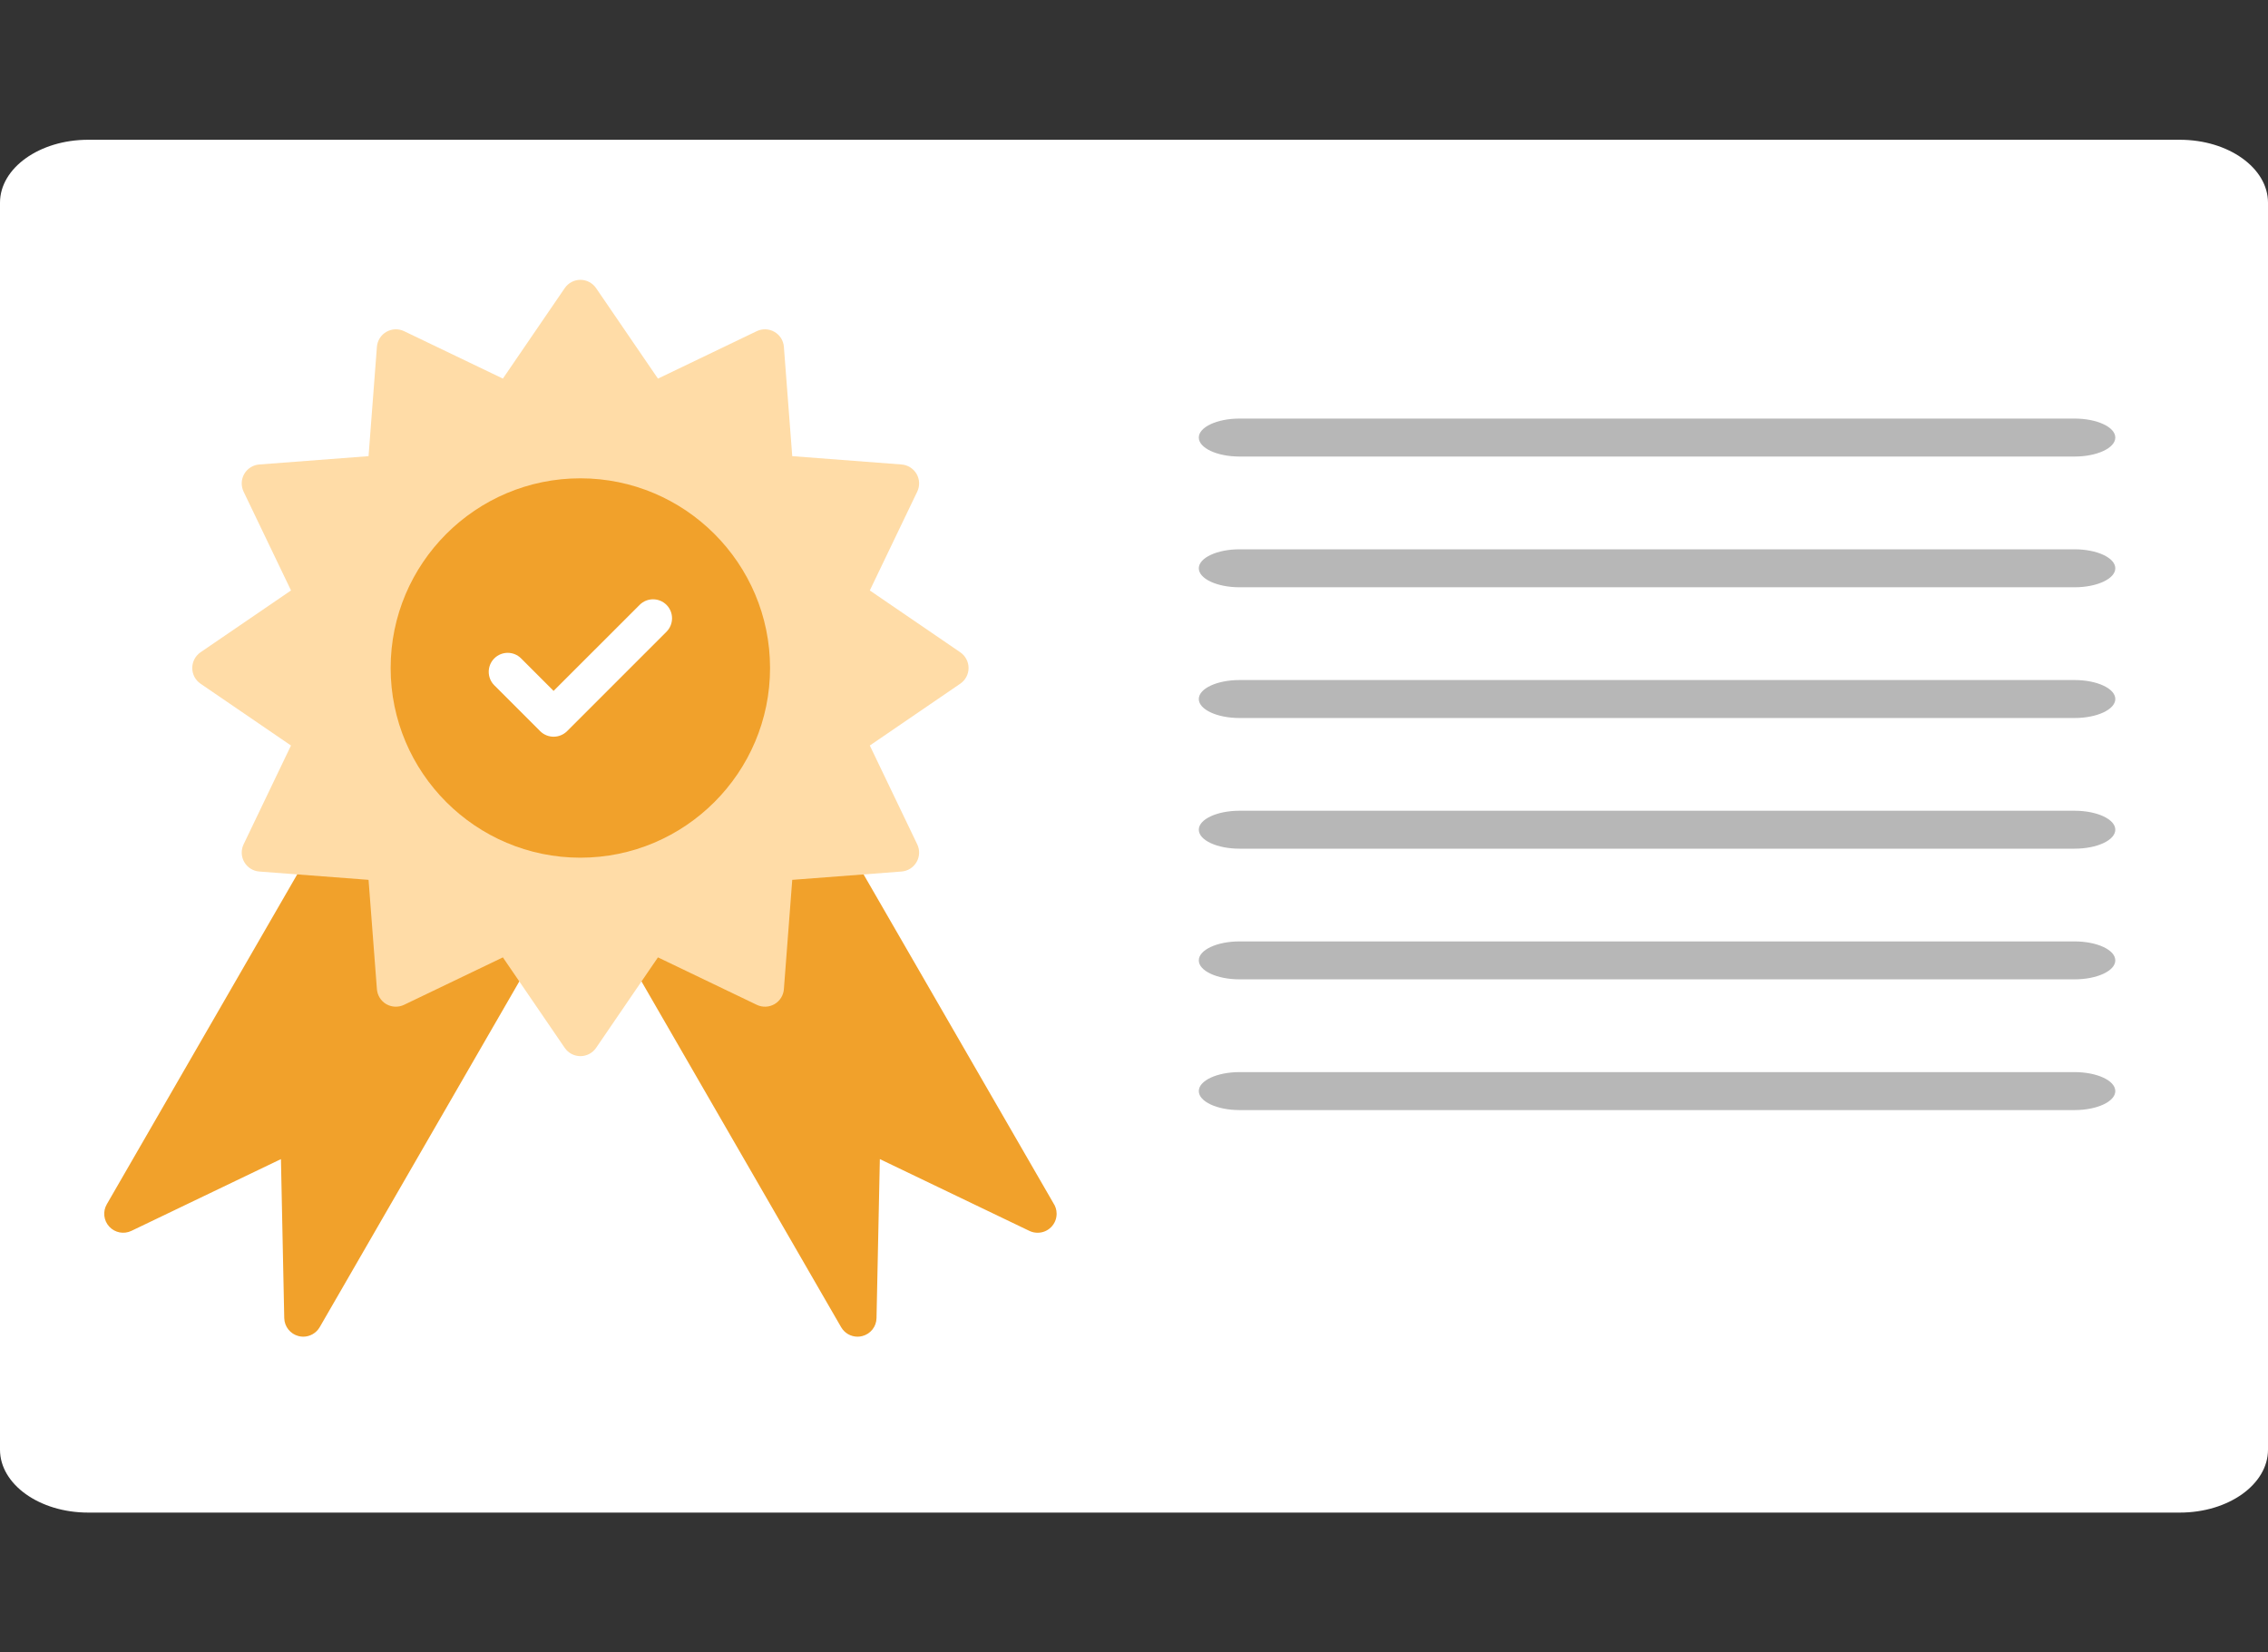 <svg width="70" height="51" viewBox="0 0 70 51" fill="none" xmlns="http://www.w3.org/2000/svg">
<rect x="0" y="0" width="70" height="51" fill="#333333" stroke="none"/>
<path fill-rule="evenodd" clip-rule="evenodd" d="M67.281 46.685H2.719C1.22 46.685 0 45.814 0 44.743V6.256C0 5.185 1.22 4.314 2.719 4.314H67.281C68.781 4.314 70 5.185 70 6.256V44.743C70 45.814 68.781 46.685 67.281 46.685Z" fill="white"/>
<path fill-rule="evenodd" clip-rule="evenodd" d="M64.03 14.091H38.257C37.563 14.091 37 13.828 37 13.505C37 13.182 37.563 12.919 38.257 12.919H64.03C64.724 12.919 65.287 13.182 65.287 13.505C65.287 13.828 64.724 14.091 64.03 14.091Z" fill="#B7B7B7"/>
<path fill-rule="evenodd" clip-rule="evenodd" d="M64.03 18.126H38.257C37.563 18.126 37 17.863 37 17.54C37 17.217 37.563 16.954 38.257 16.954H64.03C64.724 16.954 65.287 17.217 65.287 17.54C65.287 17.863 64.724 18.126 64.03 18.126Z" fill="#B7B7B7"/>
<path fill-rule="evenodd" clip-rule="evenodd" d="M64.03 22.161H38.257C37.563 22.161 37 21.898 37 21.575C37 21.251 37.563 20.989 38.257 20.989H64.03C64.724 20.989 65.287 21.251 65.287 21.575C65.287 21.898 64.724 22.161 64.03 22.161Z" fill="#B7B7B7"/>
<path fill-rule="evenodd" clip-rule="evenodd" d="M64.03 26.194H38.257C37.563 26.194 37 25.933 37 25.608C37 25.285 37.563 25.023 38.257 25.023H64.03C64.724 25.023 65.287 25.285 65.287 25.608C65.287 25.933 64.724 26.194 64.03 26.194Z" fill="#B7B7B7"/>
<path fill-rule="evenodd" clip-rule="evenodd" d="M64.03 30.227H38.257C37.563 30.227 37 29.965 37 29.642C37 29.318 37.563 29.056 38.257 29.056H64.03C64.724 29.056 65.287 29.318 65.287 29.642C65.287 29.965 64.724 30.227 64.03 30.227Z" fill="#B7B7B7"/>
<path fill-rule="evenodd" clip-rule="evenodd" d="M64.03 34.262H38.257C37.563 34.262 37 33.999 37 33.676C37 33.352 37.563 33.09 38.257 33.09H64.03C64.724 33.09 65.287 33.352 65.287 33.676C65.287 33.999 64.724 34.262 64.03 34.262Z" fill="#B7B7B7"/>
<path fill-rule="evenodd" clip-rule="evenodd" d="M9.359 41.256C9.31 41.256 9.262 41.25 9.214 41.237C8.959 41.172 8.779 40.945 8.773 40.682L8.671 35.775L4.056 37.99C3.825 38.101 3.548 38.049 3.373 37.86C3.198 37.672 3.167 37.391 3.296 37.169L9.639 26.18C9.753 25.985 9.968 25.872 10.192 25.89L11.966 26.024C12.254 26.047 12.483 26.275 12.506 26.564L12.736 29.585L15.467 28.273C15.727 28.149 16.041 28.232 16.204 28.471L16.47 28.86C16.598 29.047 16.606 29.289 16.494 29.484L9.867 40.963C9.76 41.147 9.564 41.256 9.359 41.256ZM26.468 41.256C26.262 41.256 26.067 41.147 25.961 40.963L19.333 29.484C19.221 29.289 19.23 29.047 19.357 28.86L19.623 28.471C19.787 28.232 20.099 28.148 20.36 28.273L23.092 29.585L23.322 26.564C23.345 26.275 23.573 26.046 23.862 26.024L25.636 25.89C25.86 25.872 26.075 25.985 26.187 26.18L32.51 37.131C32.574 37.225 32.612 37.339 32.612 37.462C32.612 37.784 32.352 38.046 32.031 38.048C31.942 38.049 31.853 38.03 31.77 37.99L27.156 35.775L27.053 40.682C27.049 40.945 26.869 41.172 26.614 41.237C26.565 41.25 26.516 41.256 26.468 41.256Z" fill="#F1A12B"/>
<path fill-rule="evenodd" clip-rule="evenodd" d="M17.914 32.597C17.721 32.597 17.539 32.502 17.43 32.342L15.521 29.549L12.471 31.013C12.296 31.097 12.092 31.089 11.924 30.993C11.756 30.896 11.648 30.722 11.633 30.53L11.375 27.156L8.002 26.899C7.809 26.884 7.636 26.775 7.539 26.607C7.442 26.44 7.435 26.235 7.518 26.061L8.981 23.01L6.188 21.101C6.029 20.992 5.934 20.811 5.934 20.618C5.934 20.424 6.029 20.243 6.188 20.133L8.982 18.224L7.518 15.174C7.435 14.999 7.442 14.795 7.539 14.627C7.636 14.46 7.809 14.351 8.002 14.336L11.375 14.079L11.633 10.706C11.648 10.512 11.757 10.339 11.924 10.243C12.092 10.146 12.296 10.138 12.471 10.221L15.521 11.685L17.43 8.893C17.539 8.733 17.72 8.637 17.914 8.637C18.107 8.637 18.288 8.733 18.398 8.893L20.307 11.686L23.357 10.221C23.531 10.138 23.736 10.146 23.903 10.243C24.071 10.339 24.18 10.512 24.194 10.706L24.452 14.079L27.826 14.336C28.019 14.351 28.191 14.46 28.289 14.627C28.386 14.795 28.394 14.999 28.31 15.174L26.846 18.224L29.639 20.133C29.798 20.243 29.894 20.424 29.894 20.618C29.894 20.811 29.798 20.992 29.639 21.101L26.846 23.01L28.31 26.061C28.394 26.235 28.386 26.44 28.289 26.607C28.192 26.775 28.019 26.884 27.826 26.899L24.452 27.156L24.194 30.53C24.18 30.722 24.071 30.896 23.903 30.993C23.736 31.089 23.531 31.097 23.357 31.013L20.307 29.549L18.398 32.342C18.288 32.502 18.107 32.597 17.914 32.597Z" fill="#FFDCA7"/>
<path fill-rule="evenodd" clip-rule="evenodd" d="M17.912 26.472C14.684 26.472 12.057 23.846 12.057 20.618C12.057 17.389 14.684 14.763 17.912 14.763C21.14 14.763 23.767 17.389 23.767 20.618C23.767 23.846 21.14 26.472 17.912 26.472Z" fill="#F1A12B"/>
<path fill-rule="evenodd" clip-rule="evenodd" d="M17.086 22.738C16.937 22.738 16.787 22.681 16.672 22.567L15.255 21.15C15.027 20.921 15.027 20.55 15.255 20.322C15.485 20.092 15.856 20.092 16.084 20.322L17.086 21.324L19.742 18.669C19.97 18.44 20.341 18.44 20.571 18.669C20.799 18.897 20.799 19.268 20.571 19.498L17.502 22.567C17.386 22.681 17.237 22.738 17.086 22.738Z" fill="white"/>
</svg>
